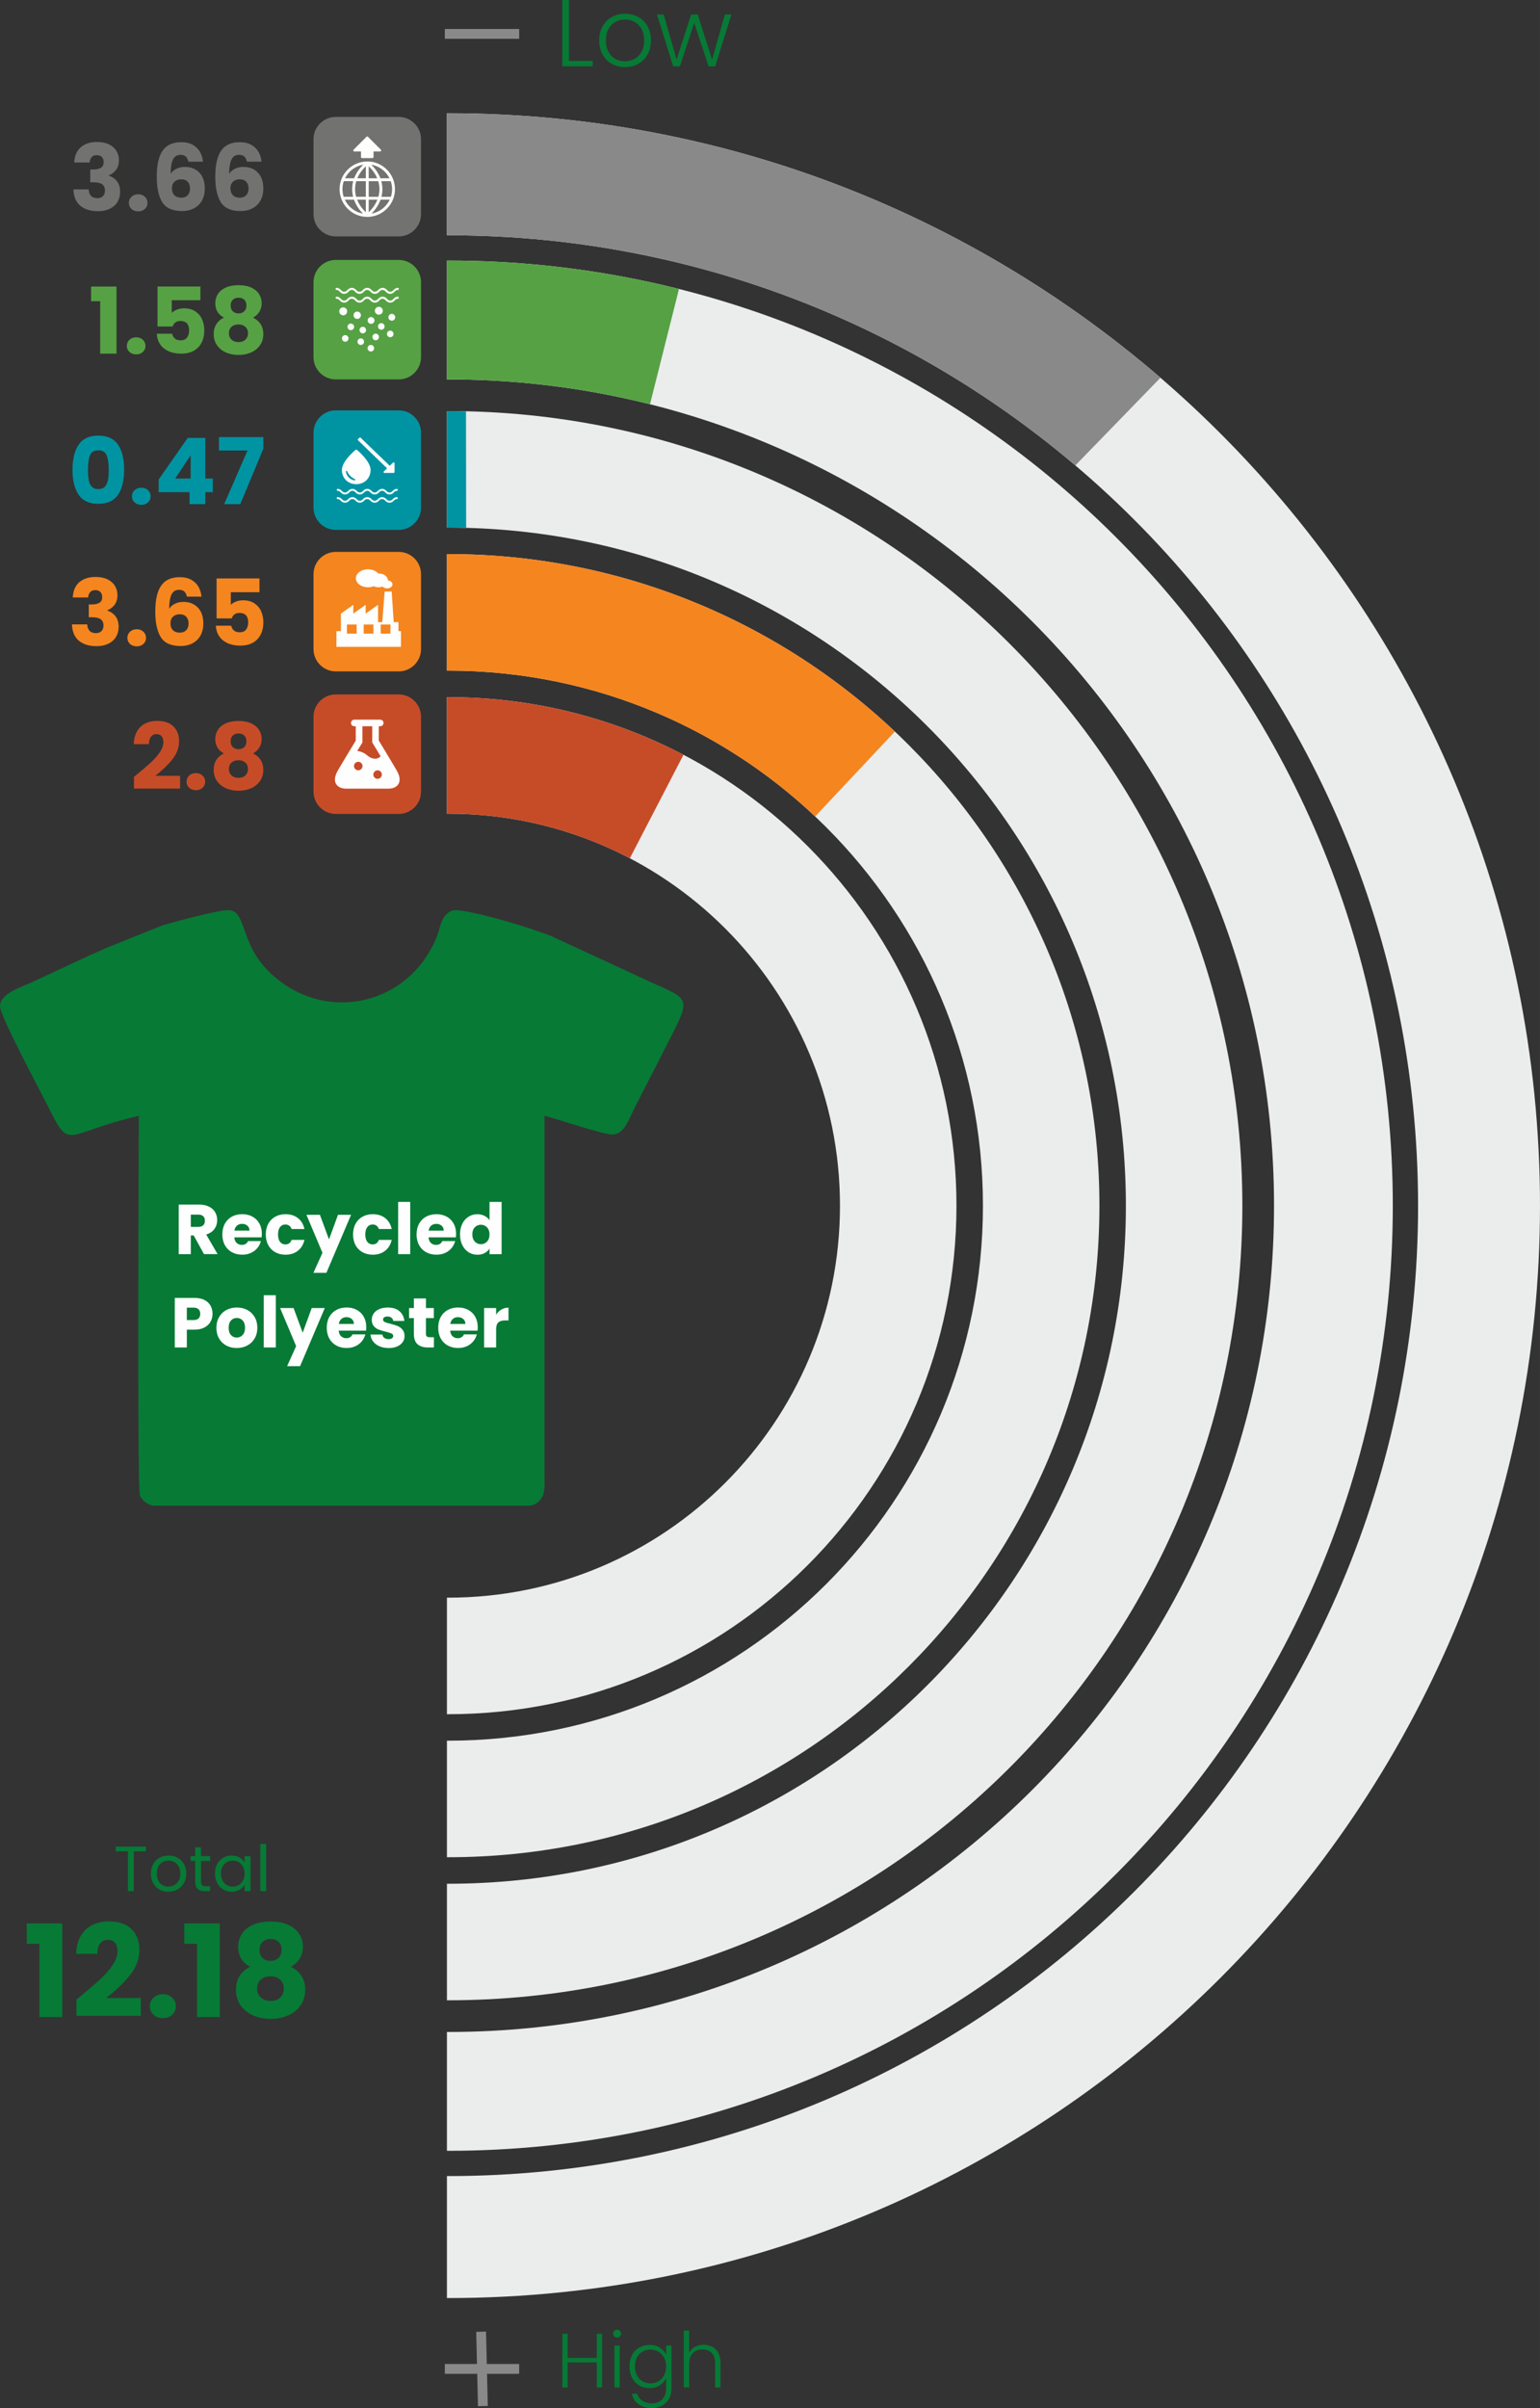<?xml version="1.0" encoding="UTF-8"?>
<!DOCTYPE svg PUBLIC "-//W3C//DTD SVG 1.1//EN" "http://www.w3.org/Graphics/SVG/1.1/DTD/svg11.dtd">
<!-- Creator: CorelDRAW 2018 (64-Bit) -->
<svg xmlns="http://www.w3.org/2000/svg" xml:space="preserve" width="31.377mm" height="49.037mm" version="1.1" style="shape-rendering:geometricPrecision; text-rendering:geometricPrecision; image-rendering:optimizeQuality; fill-rule:evenodd; clip-rule:evenodd"
viewBox="0 0 912.51 1426.12"
 xmlns:xlink="http://www.w3.org/1999/xlink">
 <rect x="0" y="0" width="912.51" height="1426.12" fill="#333333" stroke="none"/>
 <defs>
  <style type="text/css">
   <![CDATA[
    .str0 {stroke:#898989;stroke-width:5.82;stroke-miterlimit:22.926}
    .fil2 {fill:none}
    .fil10 {fill:#FEFEFE}
    .fil0 {fill:#EBECEC}
    .fil6 {fill:#898989}
    .fil14 {fill:#727271}
    .fil9 {fill:#0094A2}
    .fil4 {fill:#0094A2}
    .fil7 {fill:#077A36}
    .fil13 {fill:#56A144}
    .fil5 {fill:#56A144}
    .fil11 {fill:#C64C27}
    .fil1 {fill:#C64C27}
    .fil12 {fill:#F5851F}
    .fil3 {fill:#F5851F}
    .fil8 {fill:#FEFEFE;fill-rule:nonzero}
    .fil16 {fill:#727271;fill-rule:nonzero}
    .fil18 {fill:#0094A2;fill-rule:nonzero}
    .fil15 {fill:#077A36;fill-rule:nonzero}
    .fil17 {fill:#56A144;fill-rule:nonzero}
    .fil20 {fill:#C64C27;fill-rule:nonzero}
    .fil19 {fill:#F5851F;fill-rule:nonzero}
   ]]>
  </style>
    <clipPath id="id0">
     <path d="M265.57 412.86c166.33,0 301.17,134.84 301.17,301.18 0,166.33 -134.84,301.17 -301.17,301.17l-0.75 -0.01 0 -69.02 0.75 0.01c128.21,0 232.15,-103.94 232.15,-232.15 0,-128.22 -103.94,-232.15 -232.15,-232.15l-0.75 0.01 0 -69.02 0.75 -0.01z"/>
    </clipPath>
    <clipPath id="id1">
     <path d="M265.57 328.15c213.11,0 385.88,172.77 385.88,385.88 0,213.12 -172.76,385.88 -385.88,385.88l-0.75 -0.01 0 -69.02 0.75 0.01c175,0 316.86,-141.87 316.86,-316.86 0,-175 -141.86,-316.86 -316.86,-316.86l-0.75 0.01 0 -69.02 0.75 -0.01z"/>
    </clipPath>
    <clipPath id="id2">
     <path d="M265.57 243.45c259.9,0 470.58,210.69 470.58,470.59 0,259.9 -210.69,470.59 -470.58,470.59l-0.75 -0.01 0 -69.02 0.75 0.01c221.78,0 401.56,-179.79 401.56,-401.57 0,-221.78 -179.79,-401.57 -401.56,-401.57l-0.75 0.01 0 -69.02 0.75 -0.01z"/>
    </clipPath>
    <clipPath id="id3">
     <path d="M265.57 154.31c309.13,0 559.72,250.6 559.72,559.73 0,309.13 -250.6,559.73 -559.72,559.73l-0.75 -0.01 0 -70.37 0.75 0.01c270.26,0 489.35,-219.09 489.35,-489.35 0,-270.26 -219.09,-489.35 -489.35,-489.35l-0.75 0.01 0 -70.37 0.75 -0.01z"/>
    </clipPath>
    <clipPath id="id4">
     <path d="M265.57 67.09c357.3,0 646.94,289.65 646.94,646.95 0,357.3 -289.64,646.94 -646.94,646.94l-0.75 -0.01 0 -72.24 0.75 0.01c317.4,0 574.7,-257.3 574.7,-574.7 0,-317.4 -257.3,-574.7 -574.7,-574.7l-0.75 0.01 0 -72.25 0.75 -0.01z"/>
    </clipPath>
 </defs>
 <g id="Layer_x0020_1">
  <g id="_1259558705056">
   <path class="fil0" d="M265.57 412.86c166.33,0 301.17,134.84 301.17,301.18 0,166.33 -134.84,301.17 -301.17,301.17l-0.75 -0.01 0 -69.02 0.75 0.01c128.21,0 232.15,-103.94 232.15,-232.15 0,-128.22 -103.94,-232.15 -232.15,-232.15l-0.75 0.01 0 -69.02 0.75 -0.01z"/>
   <g style="clip-path:url(#id0)">
    <g>
     <polygon id="1" class="fil1" points="238.76,492.77 234.2,381.2 339.56,370.28 412.22,433.08 334.7,582.54 "/>
    </g>
   </g>
   <path class="fil2" d="M265.57 412.86c166.33,0 301.17,134.84 301.17,301.18 0,166.33 -134.84,301.17 -301.17,301.17l-0.75 -0.01 0 -69.02 0.75 0.01c128.21,0 232.15,-103.94 232.15,-232.15 0,-128.22 -103.94,-232.15 -232.15,-232.15l-0.75 0.01 0 -69.02 0.75 -0.01z"/>
   <path class="fil0" d="M265.57 328.15c213.11,0 385.88,172.77 385.88,385.88 0,213.12 -172.76,385.88 -385.88,385.88l-0.75 -0.01 0 -69.02 0.75 0.01c175,0 316.86,-141.87 316.86,-316.86 0,-175 -141.86,-316.86 -316.86,-316.86l-0.75 0.01 0 -69.02 0.75 -0.01z"/>
   <g style="clip-path:url(#id1)">
    <g>
     <polygon id="1" class="fil3" points="238.9,402.45 239.86,320.84 502.63,315.99 558.08,403.62 445.32,523.67 "/>
    </g>
   </g>
   <path class="fil2" d="M265.57 328.15c213.11,0 385.88,172.77 385.88,385.88 0,213.12 -172.76,385.88 -385.88,385.88l-0.75 -0.01 0 -69.02 0.75 0.01c175,0 316.86,-141.87 316.86,-316.86 0,-175 -141.86,-316.86 -316.86,-316.86l-0.75 0.01 0 -69.02 0.75 -0.01z"/>
   <path class="fil0" d="M265.57 243.45c259.9,0 470.58,210.69 470.58,470.59 0,259.9 -210.69,470.59 -470.58,470.59l-0.75 -0.01 0 -69.02 0.75 0.01c221.78,0 401.56,-179.79 401.56,-401.57 0,-221.78 -179.79,-401.57 -401.56,-401.57l-0.75 0.01 0 -69.02 0.75 -0.01z"/>
   <g style="clip-path:url(#id2)">
    <g>
     <polygon id="1" class="fil4" points="240.36,223.35 276.1,235.52 276.22,321.88 233.89,321.71 "/>
    </g>
   </g>
   <path class="fil2" d="M265.57 243.45c259.9,0 470.58,210.69 470.58,470.59 0,259.9 -210.69,470.59 -470.58,470.59l-0.75 -0.01 0 -69.02 0.75 0.01c221.78,0 401.56,-179.79 401.56,-401.57 0,-221.78 -179.79,-401.57 -401.56,-401.57l-0.75 0.01 0 -69.02 0.75 -0.01z"/>
   <path class="fil0" d="M265.57 154.31c309.13,0 559.72,250.6 559.72,559.73 0,309.13 -250.6,559.73 -559.72,559.73l-0.75 -0.01 0 -70.37 0.75 0.01c270.26,0 489.35,-219.09 489.35,-489.35 0,-270.26 -219.09,-489.35 -489.35,-489.35l-0.75 0.01 0 -70.37 0.75 -0.01z"/>
   <g style="clip-path:url(#id3)">
    <g>
     <polygon id="1" class="fil5" points="231.53,107.31 418.73,105.98 376.7,272.94 217.62,224.7 "/>
    </g>
   </g>
   <path class="fil2" d="M265.57 154.31c309.13,0 559.72,250.6 559.72,559.73 0,309.13 -250.6,559.73 -559.72,559.73l-0.75 -0.01 0 -70.37 0.75 0.01c270.26,0 489.35,-219.09 489.35,-489.35 0,-270.26 -219.09,-489.35 -489.35,-489.35l-0.75 0.01 0 -70.37 0.75 -0.01z"/>
   <path class="fil0" d="M265.57 67.09c357.3,0 646.94,289.65 646.94,646.95 0,357.3 -289.64,646.94 -646.94,646.94l-0.75 -0.01 0 -72.24 0.75 0.01c317.4,0 574.7,-257.3 574.7,-574.7 0,-317.4 -257.3,-574.7 -574.7,-574.7l-0.75 0.01 0 -72.25 0.75 -0.01z"/>
   <g style="clip-path:url(#id4)">
    <g>
     <polygon id="1" class="fil6" points="218.35,30.27 770.87,126.26 715.12,195.4 586.3,328.01 216.38,122.11 "/>
    </g>
   </g>
   <path class="fil2" d="M265.57 67.09c357.3,0 646.94,289.65 646.94,646.95 0,357.3 -289.64,646.94 -646.94,646.94l-0.75 -0.01 0 -72.24 0.75 0.01c317.4,0 574.7,-257.3 574.7,-574.7 0,-317.4 -257.3,-574.7 -574.7,-574.7l-0.75 0.01 0 -72.25 0.75 -0.01z"/>
   <path class="fil7" d="M-0 595.97c0,5.75 24.57,51.52 28.47,59.31 13.49,26.98 8.99,15.97 53.77,5.54 0,6.77 -1.03,220.27 0.63,224.75 1.09,2.96 5.07,6.16 8.86,6.16l221.42 0c4.21,0 7.5,-3.23 8.66,-6.36 1.3,-3.51 0.83,-9.45 0.83,-14.2l0 -210.35c7.17,1.67 34.27,11.07 40.33,11.07 6.9,0 9.92,-9.56 13.18,-16.08l14.76 -28.73c8.36,-16.77 13.41,-25.26 13.97,-30.64l0 -1.86c-0.74,-6.14 -9.43,-8.03 -28.74,-17.31l-49.21 -22.75c-11.69,-4.87 -47.2,-15.48 -57.27,-15.48 -3.73,0 -6.9,3.74 -8.04,6.98 -1.34,3.77 -2.13,7.45 -3.83,11.2 -17.76,39.38 -67.29,49.1 -98.65,18.01 -17.32,-17.18 -12.97,-36.19 -23.91,-36.19 -6.6,0 -30.2,6.53 -38.58,8.86l-34.44 13.8c-3.07,1.56 -5.02,2.23 -8.17,3.69l-32.95 15.29c-7.83,3.98 -21.08,7.2 -21.08,15.29z"/>
   <path class="fil8" d="M120.87 742.74l-6.1 -11.08 -1.72 0 0 11.08 -7.15 0 0 -29.35 12 0c2.31,0 4.28,0.4 5.92,1.21 1.63,0.81 2.85,1.91 3.66,3.32 0.81,1.41 1.21,2.98 1.21,4.71 0,1.95 -0.55,3.69 -1.65,5.22 -1.1,1.54 -2.73,2.62 -4.87,3.26l6.77 11.62 -8.07 0zm-7.82 -16.14l4.43 0c1.31,0 2.29,-0.32 2.95,-0.96 0.65,-0.64 0.98,-1.55 0.98,-2.72 0,-1.11 -0.33,-1.99 -0.98,-2.63 -0.66,-0.64 -1.64,-0.96 -2.95,-0.96l-4.43 0 0 7.27zm42.1 4.1c0,0.67 -0.04,1.37 -0.13,2.09l-16.18 0c0.11,1.45 0.58,2.56 1.4,3.32 0.82,0.76 1.83,1.15 3.03,1.15 1.78,0 3.02,-0.75 3.72,-2.26l7.61 0c-0.39,1.53 -1.1,2.91 -2.11,4.14 -1.02,1.22 -2.29,2.19 -3.83,2.88 -1.53,0.7 -3.25,1.04 -5.14,1.04 -2.29,0 -4.32,-0.49 -6.1,-1.46 -1.79,-0.98 -3.18,-2.37 -4.18,-4.18 -1,-1.81 -1.5,-3.93 -1.5,-6.35 0,-2.42 0.49,-4.54 1.48,-6.35 0.99,-1.81 2.38,-3.2 4.16,-4.18 1.78,-0.98 3.83,-1.46 6.15,-1.46 2.26,0 4.27,0.47 6.02,1.42 1.76,0.95 3.13,2.3 4.12,4.06 0.99,1.76 1.49,3.8 1.49,6.15zm-7.32 -1.88c0,-1.23 -0.42,-2.2 -1.25,-2.93 -0.84,-0.72 -1.88,-1.09 -3.14,-1.09 -1.2,0 -2.21,0.35 -3.03,1.04 -0.82,0.7 -1.33,1.69 -1.52,2.97l8.95 0zm9.66 2.26c0,-2.42 0.49,-4.54 1.48,-6.35 0.99,-1.81 2.37,-3.2 4.14,-4.18 1.77,-0.98 3.8,-1.46 6.08,-1.46 2.93,0 5.37,0.76 7.33,2.3 1.97,1.53 3.25,3.69 3.87,6.48l-7.61 0c-0.64,-1.78 -1.88,-2.68 -3.72,-2.68 -1.31,0 -2.35,0.51 -3.14,1.53 -0.78,1.02 -1.17,2.47 -1.17,4.37 0,1.9 0.39,3.35 1.17,4.37 0.78,1.01 1.83,1.52 3.14,1.52 1.84,0 3.08,-0.89 3.72,-2.68l7.61 0c-0.61,2.73 -1.91,4.88 -3.89,6.44 -1.98,1.56 -4.42,2.34 -7.31,2.34 -2.29,0 -4.32,-0.49 -6.08,-1.46 -1.77,-0.98 -3.15,-2.37 -4.14,-4.18 -0.99,-1.81 -1.48,-3.93 -1.48,-6.35zm50.54 -11.66l-14.63 34.4 -7.69 0 5.35 -11.87 -9.49 -22.53 7.98 0 5.39 14.59 5.35 -14.59 7.73 0zm1.17 11.66c0,-2.42 0.49,-4.54 1.48,-6.35 0.99,-1.81 2.37,-3.2 4.14,-4.18 1.77,-0.98 3.8,-1.46 6.08,-1.46 2.93,0 5.37,0.76 7.33,2.3 1.97,1.53 3.25,3.69 3.87,6.48l-7.61 0c-0.64,-1.78 -1.88,-2.68 -3.72,-2.68 -1.31,0 -2.35,0.51 -3.14,1.53 -0.78,1.02 -1.17,2.47 -1.17,4.37 0,1.9 0.39,3.35 1.17,4.37 0.78,1.01 1.83,1.52 3.14,1.52 1.84,0 3.08,-0.89 3.72,-2.68l7.61 0c-0.61,2.73 -1.91,4.88 -3.89,6.44 -1.98,1.56 -4.42,2.34 -7.31,2.34 -2.29,0 -4.32,-0.49 -6.08,-1.46 -1.77,-0.98 -3.15,-2.37 -4.14,-4.18 -0.99,-1.81 -1.48,-3.93 -1.48,-6.35zm33.86 -19.27l0 30.94 -7.15 0 0 -30.94 7.15 0zm27.18 18.9c0,0.67 -0.04,1.37 -0.13,2.09l-16.18 0c0.11,1.45 0.58,2.56 1.4,3.32 0.82,0.76 1.83,1.15 3.03,1.15 1.78,0 3.02,-0.75 3.72,-2.26l7.61 0c-0.39,1.53 -1.1,2.91 -2.11,4.14 -1.02,1.22 -2.29,2.19 -3.83,2.88 -1.53,0.7 -3.25,1.04 -5.14,1.04 -2.29,0 -4.32,-0.49 -6.1,-1.46 -1.79,-0.98 -3.18,-2.37 -4.18,-4.18 -1,-1.81 -1.5,-3.93 -1.5,-6.35 0,-2.42 0.49,-4.54 1.48,-6.35 0.99,-1.81 2.38,-3.2 4.16,-4.18 1.78,-0.98 3.83,-1.46 6.15,-1.46 2.26,0 4.27,0.47 6.02,1.42 1.76,0.95 3.13,2.3 4.12,4.06 0.99,1.76 1.49,3.8 1.49,6.15zm-7.32 -1.88c0,-1.23 -0.42,-2.2 -1.25,-2.93 -0.84,-0.72 -1.88,-1.09 -3.14,-1.09 -1.2,0 -2.21,0.35 -3.03,1.04 -0.82,0.7 -1.33,1.69 -1.52,2.97l8.95 0zm9.66 2.22c0,-2.4 0.45,-4.5 1.36,-6.31 0.9,-1.81 2.14,-3.2 3.7,-4.18 1.56,-0.98 3.3,-1.46 5.23,-1.46 1.53,0 2.93,0.32 4.2,0.96 1.27,0.64 2.27,1.51 2.99,2.59l0 -10.83 7.15 0 0 30.94 -7.15 0 0 -3.34c-0.67,1.11 -1.62,2.01 -2.86,2.68 -1.24,0.67 -2.68,1 -4.33,1 -1.92,0 -3.66,-0.49 -5.23,-1.48 -1.56,-0.99 -2.79,-2.4 -3.7,-4.22 -0.91,-1.83 -1.36,-3.94 -1.36,-6.33zm17.47 0.04c0,-1.78 -0.49,-3.19 -1.48,-4.22 -0.99,-1.03 -2.2,-1.54 -3.61,-1.54 -1.42,0 -2.63,0.51 -3.62,1.52 -0.99,1.02 -1.48,2.42 -1.48,4.2 0,1.78 0.49,3.2 1.48,4.24 0.99,1.04 2.2,1.57 3.62,1.57 1.42,0 2.63,-0.51 3.61,-1.55 0.99,-1.03 1.48,-2.44 1.48,-4.22zm-164.13 47.01c0,1.7 -0.39,3.25 -1.17,4.66 -0.78,1.41 -1.98,2.54 -3.59,3.41 -1.62,0.86 -3.62,1.29 -6.02,1.29l-4.43 0 0 10.54 -7.15 0 0 -29.35 11.58 0c2.34,0 4.32,0.4 5.94,1.21 1.62,0.81 2.83,1.92 3.64,3.34 0.81,1.42 1.21,3.05 1.21,4.89zm-11.33 3.68c1.37,0 2.38,-0.32 3.05,-0.96 0.67,-0.64 1,-1.55 1,-2.72 0,-1.17 -0.33,-2.07 -1,-2.72 -0.67,-0.64 -1.69,-0.96 -3.05,-0.96l-3.89 0 0 7.36 3.89 0zm25.67 16.56c-2.29,0 -4.34,-0.49 -6.17,-1.46 -1.83,-0.98 -3.26,-2.37 -4.3,-4.18 -1.05,-1.81 -1.57,-3.93 -1.57,-6.35 0,-2.4 0.53,-4.51 1.59,-6.33 1.06,-1.83 2.51,-3.23 4.35,-4.2 1.84,-0.98 3.9,-1.46 6.19,-1.46 2.29,0 4.35,0.49 6.19,1.46 1.84,0.97 3.29,2.38 4.35,4.2 1.06,1.82 1.59,3.93 1.59,6.33 0,2.4 -0.54,4.51 -1.61,6.33 -1.07,1.83 -2.54,3.23 -4.39,4.2 -1.85,0.97 -3.92,1.46 -6.21,1.46zm0 -6.19c1.36,0 2.53,-0.5 3.49,-1.5 0.96,-1 1.44,-2.44 1.44,-4.31 0,-1.87 -0.47,-3.3 -1.4,-4.3 -0.93,-1 -2.08,-1.51 -3.45,-1.51 -1.39,0 -2.55,0.49 -3.47,1.49 -0.92,0.99 -1.38,2.43 -1.38,4.32 0,1.87 0.45,3.3 1.36,4.31 0.9,1 2.04,1.5 3.41,1.5zm23.16 -25.08l0 30.94 -7.15 0 0 -30.94 7.15 0zm29.02 7.61l-14.63 34.4 -7.69 0 5.35 -11.87 -9.49 -22.53 7.98 0 5.39 14.59 5.35 -14.59 7.73 0zm24.58 11.29c0,0.67 -0.04,1.37 -0.13,2.09l-16.18 0c0.11,1.45 0.58,2.56 1.4,3.32 0.82,0.76 1.83,1.15 3.03,1.15 1.78,0 3.02,-0.75 3.72,-2.26l7.61 0c-0.39,1.53 -1.1,2.91 -2.11,4.14 -1.02,1.22 -2.29,2.19 -3.83,2.88 -1.53,0.7 -3.25,1.04 -5.14,1.04 -2.29,0 -4.32,-0.49 -6.1,-1.46 -1.79,-0.98 -3.18,-2.37 -4.18,-4.18 -1,-1.81 -1.5,-3.93 -1.5,-6.35 0,-2.42 0.49,-4.54 1.48,-6.35 0.99,-1.81 2.38,-3.2 4.16,-4.18 1.78,-0.98 3.83,-1.46 6.15,-1.46 2.26,0 4.27,0.47 6.02,1.42 1.76,0.95 3.13,2.3 4.12,4.06 0.99,1.76 1.49,3.8 1.49,6.15zm-7.32 -1.88c0,-1.23 -0.42,-2.2 -1.25,-2.93 -0.84,-0.72 -1.88,-1.09 -3.14,-1.09 -1.2,0 -2.21,0.35 -3.03,1.04 -0.82,0.7 -1.33,1.69 -1.52,2.97l8.95 0zm20.57 14.26c-2.03,0 -3.84,-0.35 -5.43,-1.04 -1.59,-0.7 -2.84,-1.65 -3.76,-2.86 -0.92,-1.21 -1.44,-2.57 -1.55,-4.08l7.06 0c0.08,0.81 0.46,1.46 1.13,1.97 0.67,0.5 1.49,0.75 2.47,0.75 0.89,0 1.58,-0.17 2.07,-0.52 0.49,-0.35 0.73,-0.8 0.73,-1.36 0,-0.67 -0.35,-1.16 -1.05,-1.48 -0.7,-0.32 -1.82,-0.68 -3.39,-1.07 -1.67,-0.39 -3.07,-0.8 -4.18,-1.23 -1.12,-0.43 -2.08,-1.11 -2.88,-2.05 -0.81,-0.93 -1.21,-2.2 -1.21,-3.78 0,-1.34 0.37,-2.56 1.11,-3.66 0.74,-1.1 1.82,-1.97 3.26,-2.61 1.43,-0.64 3.14,-0.96 5.12,-0.96 2.93,0 5.23,0.72 6.92,2.17 1.69,1.45 2.66,3.37 2.91,5.77l-6.6 0c-0.11,-0.81 -0.47,-1.45 -1.07,-1.92 -0.6,-0.47 -1.39,-0.71 -2.36,-0.71 -0.83,0 -1.48,0.16 -1.92,0.48 -0.45,0.32 -0.67,0.76 -0.67,1.31 0,0.67 0.35,1.17 1.06,1.51 0.71,0.33 1.82,0.67 3.32,1 1.73,0.44 3.14,0.88 4.22,1.32 1.09,0.43 2.04,1.13 2.86,2.09 0.82,0.96 1.25,2.25 1.27,3.87 0,1.37 -0.38,2.59 -1.15,3.66 -0.77,1.07 -1.87,1.92 -3.3,2.53 -1.43,0.61 -3.1,0.92 -5,0.92zm26.84 -6.4l0 6.06 -3.64 0c-2.59,0 -4.61,-0.63 -6.06,-1.9 -1.45,-1.27 -2.18,-3.34 -2.18,-6.21l0 -9.28 -2.84 0 0 -5.94 2.84 0 0 -5.69 7.15 0 0 5.69 4.68 0 0 5.94 -4.68 0 0 9.36c0,0.7 0.17,1.2 0.5,1.5 0.33,0.31 0.89,0.46 1.67,0.46l2.55 0zm25.96 -5.98c0,0.67 -0.04,1.37 -0.13,2.09l-16.18 0c0.11,1.45 0.58,2.56 1.4,3.32 0.82,0.76 1.83,1.15 3.03,1.15 1.78,0 3.02,-0.75 3.72,-2.26l7.61 0c-0.39,1.53 -1.1,2.91 -2.11,4.14 -1.02,1.22 -2.29,2.19 -3.83,2.88 -1.53,0.7 -3.25,1.04 -5.14,1.04 -2.29,0 -4.32,-0.49 -6.1,-1.46 -1.79,-0.98 -3.18,-2.37 -4.18,-4.18 -1,-1.81 -1.5,-3.93 -1.5,-6.35 0,-2.42 0.49,-4.54 1.48,-6.35 0.99,-1.81 2.38,-3.2 4.16,-4.18 1.78,-0.98 3.83,-1.46 6.15,-1.46 2.26,0 4.27,0.47 6.02,1.42 1.76,0.95 3.13,2.3 4.12,4.06 0.99,1.76 1.49,3.8 1.49,6.15zm-7.32 -1.88c0,-1.23 -0.42,-2.2 -1.25,-2.93 -0.84,-0.72 -1.88,-1.09 -3.14,-1.09 -1.2,0 -2.21,0.35 -3.03,1.04 -0.82,0.7 -1.33,1.69 -1.52,2.97l8.95 0zm18.23 -5.52c0.84,-1.28 1.88,-2.29 3.14,-3.03 1.25,-0.74 2.65,-1.11 4.18,-1.11l0 7.57 -1.97 0c-1.78,0 -3.12,0.38 -4.01,1.15 -0.89,0.76 -1.34,2.11 -1.34,4.03l0 10.83 -7.15 0 0 -23.33 7.15 0 0 3.89z"/>
   <g>
    <path class="fil9" d="M198.95 243.04l37.33 0c7.25,0 13.19,5.93 13.19,13.19l0 44.39c0,7.25 -5.94,13.19 -13.19,13.19l-37.33 0c-7.25,0 -13.19,-5.93 -13.19,-13.19l0 -44.39c0,-7.25 5.94,-13.19 13.19,-13.19z"/>
    <g>
     <path class="fil10" d="M233.77 279.59l0.01 -5.21c0,-0.13 -0.07,-0.27 -0.15,-0.37 -0.05,-0.05 -0.12,-0.08 -0.18,-0.12 -0.2,-0.07 -0.44,-0.03 -0.59,0.12l-1.94 1.85 -17.21 -16.59c-0.22,-0.2 -0.56,-0.2 -0.76,0l-0.78 0.74c-0.22,0.22 -0.22,0.54 -0.02,0.74l17.21 16.61 -1.92 1.85c-0.15,0.15 -0.2,0.39 -0.12,0.57 0.03,0.07 0.07,0.13 0.12,0.17 0.1,0.1 0.24,0.15 0.39,0.15l5.39 -0.02c0.29,0.03 0.54,-0.2 0.54,-0.5l0 0zm-22.7 7.16c2.31,0 4.45,-0.81 6.01,-2.31 1.6,-1.53 2.5,-3.71 2.5,-6.1 0,-5.26 -7.77,-11.64 -8.08,-11.89 -0.24,-0.2 -0.59,-0.2 -0.84,0 -0.32,0.27 -8.08,6.64 -8.08,11.89 0,2.39 0.89,4.56 2.49,6.1 1.57,1.48 3.69,2.31 6.01,2.31l0 0zm-5.86 -7.87c0.18,-0.07 0.39,0.03 0.47,0.22 0.47,1.09 1.13,2.05 1.97,2.86 0.76,0.74 1.65,1.35 2.63,1.79 0.18,0.08 0.27,0.29 0.22,0.49 -0.05,0.17 -0.2,0.29 -0.37,0.29l-0.07 0c-1.28,-0.24 -2.42,-0.82 -3.32,-1.7 -0.95,-0.91 -1.57,-2.12 -1.8,-3.5 -0.03,-0.19 0.08,-0.37 0.27,-0.44l0 0zm30 10.66c-1.3,0 -1.97,0.66 -2.56,1.23 -0.52,0.51 -0.95,0.91 -1.84,0.91 -0.89,0 -1.31,-0.4 -1.84,-0.91 -0.59,-0.57 -1.24,-1.23 -2.56,-1.23 -1.3,0 -1.97,0.66 -2.56,1.23 -0.52,0.51 -0.95,0.91 -1.84,0.91 -0.89,0 -1.31,-0.4 -1.84,-0.91 -0.59,-0.57 -1.25,-1.23 -2.56,-1.23 -1.3,0 -1.97,0.66 -2.54,1.23 -0.52,0.51 -0.94,0.91 -1.85,0.91 -0.89,0 -1.31,-0.4 -1.84,-0.91 -0.59,-0.57 -1.25,-1.23 -2.56,-1.23 -1.3,0 -1.97,0.66 -2.56,1.23 -0.52,0.51 -0.94,0.91 -1.84,0.91 -0.89,0 -1.31,-0.4 -1.84,-0.91 -0.59,-0.57 -1.25,-1.23 -2.56,-1.23 -0.31,0 -0.52,0.25 -0.52,0.57 0,0.3 0.24,0.56 0.52,0.56 0.89,0 1.31,0.4 1.84,0.93 0.59,0.57 1.24,1.23 2.56,1.23 1.31,0 1.97,-0.66 2.54,-1.23 0.54,-0.52 0.94,-0.93 1.85,-0.93 0.89,0 1.31,0.4 1.84,0.93 0.59,0.57 1.26,1.23 2.56,1.23 1.3,0 1.97,-0.66 2.56,-1.23 0.52,-0.52 0.95,-0.93 1.84,-0.93 0.89,0 1.31,0.4 1.84,0.93 0.59,0.57 1.25,1.23 2.56,1.23 1.31,0 1.97,-0.66 2.56,-1.23 0.52,-0.52 0.94,-0.93 1.84,-0.93 0.89,0 1.31,0.4 1.84,0.93 0.59,0.57 1.25,1.23 2.56,1.23 1.3,0 1.97,-0.66 2.56,-1.23 0.52,-0.52 0.94,-0.93 1.84,-0.93 0.29,0 0.52,-0.25 0.52,-0.56 0,-0.32 -0.24,-0.57 -0.52,-0.57zm0 4.89c-1.3,0 -1.97,0.66 -2.56,1.23 -0.52,0.5 -0.95,0.91 -1.84,0.91 -0.89,0 -1.31,-0.4 -1.84,-0.91 -0.59,-0.57 -1.24,-1.23 -2.56,-1.23 -1.3,0 -1.97,0.66 -2.56,1.23 -0.52,0.5 -0.95,0.91 -1.84,0.91 -0.89,0 -1.31,-0.4 -1.84,-0.91 -0.59,-0.57 -1.25,-1.23 -2.56,-1.23 -1.3,0 -1.97,0.66 -2.54,1.23 -0.52,0.5 -0.94,0.91 -1.85,0.91 -0.89,0 -1.31,-0.4 -1.84,-0.91 -0.59,-0.57 -1.25,-1.23 -2.56,-1.23 -1.3,0 -1.97,0.66 -2.56,1.23 -0.52,0.5 -0.94,0.91 -1.84,0.91 -0.89,0 -1.31,-0.4 -1.84,-0.91 -0.59,-0.57 -1.25,-1.23 -2.56,-1.23 -0.31,0 -0.52,0.25 -0.52,0.56 0,0.32 0.24,0.57 0.52,0.57 0.89,0 1.31,0.4 1.84,0.92 0.59,0.57 1.24,1.23 2.56,1.23 1.31,0 1.97,-0.64 2.54,-1.23 0.54,-0.52 0.94,-0.92 1.85,-0.92 0.89,0 1.31,0.4 1.84,0.92 0.59,0.57 1.26,1.23 2.56,1.23 1.3,0 1.97,-0.64 2.56,-1.23 0.52,-0.52 0.95,-0.92 1.84,-0.92 0.89,0 1.31,0.4 1.84,0.92 0.59,0.57 1.25,1.23 2.56,1.23 1.31,0 1.97,-0.64 2.56,-1.23 0.52,-0.52 0.94,-0.92 1.84,-0.92 0.89,0 1.31,0.4 1.84,0.92 0.59,0.57 1.25,1.23 2.56,1.23 1.3,0 1.97,-0.64 2.56,-1.23 0.52,-0.52 0.94,-0.92 1.84,-0.92 0.29,0 0.52,-0.25 0.52,-0.57 0,-0.3 -0.24,-0.56 -0.52,-0.56z"/>
    </g>
   </g>
   <g id="_1259558713952">
    <path class="fil11" d="M198.95 411.26l37.33 0c7.25,0 13.19,5.93 13.19,13.19l0 44.39c0,7.25 -5.94,13.19 -13.19,13.19l-37.33 0c-7.25,0 -13.19,-5.93 -13.19,-13.19l0 -44.39c0,-7.25 5.94,-13.19 13.19,-13.19z"/>
    <path class="fil10" d="M235.02 456.24c-3.18,-5.51 -9.19,-15.37 -10.57,-17.64l0 -8.49 0.86 0c1.07,0 1.95,-0.88 1.95,-1.95 0,-1.07 -0.88,-1.95 -1.95,-1.95l-15.37 0c-1.09,0 -1.97,0.88 -1.97,1.95 0,1.07 0.88,1.95 1.97,1.95l0.86 0 0 8.51c-1.38,2.27 -7.4,12.14 -10.58,17.64 -1.9,3.29 -2.27,5.97 -1.11,7.99 1.05,1.82 3.23,2.82 6.13,2.82l24.76 0c2.89,0 5.09,-1 6.13,-2.82 1.16,-2.04 0.79,-4.72 -1.11,-8.01l0 0zm-22.75 -0.04c-1.39,0 -2.52,-1.13 -2.52,-2.52 0,-1.39 1.13,-2.52 2.52,-2.52 1.39,0 2.54,1.13 2.54,2.52 0,1.38 -1.15,2.52 -2.54,2.52zm-0.57 -11.51c1.57,-2.61 2.72,-4.47 2.75,-4.5l0.29 -0.47 0 -9.61 5.83 0 0 9.6 0.29 0.47c0.03,0.07 2.16,3.52 4.65,7.67 -0.5,0.68 -1.25,1.15 -2.15,1.34 -1.86,0.43 -4.07,-0.29 -5.9,-1.91 -1.88,-1.65 -3.98,-2.32 -5.76,-2.57l0 0zm12.03 16.55c-1.4,0 -2.52,-1.13 -2.52,-2.52 0,-1.39 1.13,-2.52 2.52,-2.52 1.39,0 2.52,1.13 2.52,2.52 0,1.39 -1.13,2.52 -2.52,2.52z"/>
   </g>
   <g id="_1259558715520">
    <path class="fil12" d="M198.95 326.85l37.33 0c7.25,0 13.19,5.93 13.19,13.19l0 44.39c0,7.25 -5.94,13.19 -13.19,13.19l-37.33 0c-7.25,0 -13.19,-5.93 -13.19,-13.19l0 -44.39c0,-7.25 5.94,-13.19 13.19,-13.19z"/>
    <path class="fil10" d="M205.56 369.84l5.77 0 0 5.41 -5.77 0 0 -5.41zm9.94 0l5.77 0 0 5.41 -5.77 0 0 -5.41zm10.09 0l5.77 0 0 5.41 -5.77 0 0 -5.41zm2.3 -19.53l-1.37 18.15 -2.52 0 0 -10.27 -7.34 5.22 0 -5.22 -7.32 5.22 0 -5.22 -7.34 5.22 0 10.39 -2.64 0 0 9.26 38.24 0 0 -9.26 -1.49 0 0 -5.35 -2.82 0 -1.21 -18.15 -4.17 0zm1.49 -1.84c-1.11,0 -2.08,-0.42 -2.66,-1.07 -0.72,0.26 -1.53,0.4 -2.38,0.4 -1.07,0 -2.08,-0.22 -2.93,-0.63 -1.01,0.4 -2.16,0.63 -3.37,0.63 -3.97,0 -7.18,-2.38 -7.18,-5.33 0.02,-2.94 3.23,-5.33 7.2,-5.33 2.54,0 4.78,0.99 6.05,2.48l0.22 0c3.04,0 5.53,1.84 5.53,4.09l0 0.04c1.55,0.16 2.73,1.17 2.73,2.34 0,1.31 -1.43,2.36 -3.21,2.36l0 0z"/>
   </g>
   <g id="_1259558713312">
    <path class="fil13" d="M198.95 153.94l37.33 0c7.25,0 13.19,5.93 13.19,13.18l0 44.39c0,7.25 -5.94,13.19 -13.19,13.19l-37.33 0c-7.25,0 -13.19,-5.93 -13.19,-13.19l0 -44.39c0,-7.25 5.94,-13.18 13.19,-13.18z"/>
    <path class="fil10" d="M225.93 191.37c-1.08,0 -1.95,0.87 -1.95,1.95 0,1.06 0.87,1.95 1.95,1.95 1.08,0 1.95,-0.87 1.95,-1.95 -0.02,-1.08 -0.89,-1.95 -1.95,-1.95zm-10.96 2.16c-1.08,0 -1.95,0.87 -1.95,1.95 0,1.08 0.87,1.95 1.95,1.95 1.08,0 1.95,-0.87 1.95,-1.95 0,-1.08 -0.87,-1.95 -1.95,-1.95zm7.63 4.08c-1.06,0 -1.93,0.87 -1.93,1.95 0,1.08 0.87,1.95 1.93,1.95 1.08,0 1.95,-0.87 1.95,-1.95 0,-1.08 -0.87,-1.95 -1.95,-1.95zm-2.86 6.67c-1.08,0 -1.95,0.87 -1.95,1.95 0,1.08 0.87,1.95 1.95,1.95 1.08,0 1.95,-0.87 1.95,-1.95 -0.02,-1.08 -0.89,-1.95 -1.95,-1.95zm11.49 -8.46c-1.08,0 -1.95,0.87 -1.95,1.95 0,1.08 0.87,1.95 1.95,1.95 1.08,0 1.95,-0.87 1.95,-1.95 0,-1.08 -0.87,-1.95 -1.95,-1.95zm-17.47 4.58c-1.08,0 -1.95,0.87 -1.95,1.95 0,1.06 0.87,1.95 1.95,1.95 1.08,0 1.95,-0.87 1.95,-1.95 0,-1.08 -0.87,-1.95 -1.95,-1.95zm-9.21 -1.93c-1.06,0 -1.93,0.87 -1.93,1.95 0,1.06 0.87,1.95 1.93,1.95 1.08,0 1.95,-0.87 1.95,-1.95 -0.02,-1.08 -0.89,-1.95 -1.95,-1.95zm3.32 -6.84c-1.08,0 -1.95,0.87 -1.95,1.95 0,1.06 0.87,1.95 1.95,1.95 1.08,0 1.95,-0.87 1.95,-1.93 0,-0.52 -0.19,-1.01 -0.56,-1.38 -0.36,-0.38 -0.85,-0.59 -1.39,-0.59zm24.3 -5.75c-1.12,0 -2.02,0.9 -2.02,2.02 0,1.11 0.9,2.02 2.02,2.02 1.11,0 2.02,-0.91 2.02,-2.02 0,-1.1 -0.9,-2.02 -2.02,-2.02zm-12.3 5.92c1.11,0 2.02,-0.91 2.02,-2.02 0,-1.11 -0.91,-2.02 -2.02,-2.02 -1.11,0 -2.02,0.91 -2.02,2.02 -0.02,1.11 0.89,2.02 2.02,2.02zm-6.01 -5.1c0,-1.2 -0.99,-2.19 -2.19,-2.19 -1.2,0 -2.18,0.97 -2.18,2.19 0,1.2 0.97,2.18 2.18,2.18 1.22,0 2.19,-0.98 2.19,-2.18zm10.61 -0.33c1.29,0 2.35,-1.04 2.35,-2.33 0,-1.29 -1.04,-2.35 -2.35,-2.35 -1.29,0 -2.35,1.05 -2.35,2.35 0.02,1.29 1.06,2.33 2.35,2.33zm-18.76 -1.98c0,-1.29 -1.06,-2.34 -2.35,-2.34 -1.29,0 -2.35,1.04 -2.35,2.34 0,1.29 1.06,2.35 2.35,2.35 1.29,0 2.35,-1.04 2.35,-2.35zm30.07 -13.9c-1.34,0 -2.04,0.7 -2.65,1.31 -0.54,0.54 -0.97,0.98 -1.9,0.98 -0.92,0 -1.36,-0.44 -1.9,-0.98 -0.61,-0.61 -1.29,-1.31 -2.65,-1.31 -1.34,0 -2.04,0.7 -2.65,1.31 -0.54,0.54 -0.97,0.98 -1.9,0.98 -0.92,0 -1.36,-0.44 -1.9,-0.98 -0.61,-0.61 -1.29,-1.31 -2.65,-1.31 -1.34,0 -2.04,0.7 -2.63,1.31 -0.54,0.54 -0.97,0.98 -1.91,0.98 -0.92,0 -1.36,-0.44 -1.9,-0.98 -0.61,-0.61 -1.31,-1.31 -2.65,-1.31 -1.34,0 -2.04,0.7 -2.65,1.31 -0.54,0.54 -0.98,0.98 -1.9,0.98 -0.92,0 -1.36,-0.44 -1.9,-0.98 -0.61,-0.61 -1.29,-1.31 -2.65,-1.31 -0.3,0 -0.54,0.28 -0.54,0.61 0,0.33 0.24,0.61 0.54,0.61 0.92,0 1.36,0.44 1.9,0.99 0.61,0.61 1.29,1.31 2.65,1.31 1.34,0 2.04,-0.7 2.63,-1.31 0.56,-0.56 0.97,-0.99 1.9,-0.99 0.92,0 1.36,0.44 1.9,0.99 0.61,0.61 1.31,1.31 2.65,1.31 1.34,0 2.04,-0.7 2.65,-1.31 0.54,-0.56 0.97,-0.99 1.9,-0.99 0.92,0 1.36,0.44 1.9,0.99 0.61,0.61 1.29,1.31 2.65,1.31 1.36,0 2.04,-0.7 2.65,-1.31 0.54,-0.56 0.97,-0.99 1.9,-0.99 0.92,0 1.36,0.44 1.9,0.99 0.61,0.61 1.29,1.31 2.65,1.31 1.34,0 2.04,-0.7 2.65,-1.31 0.54,-0.56 0.98,-0.99 1.9,-0.99 0.3,0 0.54,-0.28 0.54,-0.61 0.02,-0.33 -0.23,-0.61 -0.52,-0.61zm0 5.23c-1.34,0 -2.04,0.7 -2.65,1.31 -0.54,0.56 -0.97,0.99 -1.9,0.99 -0.92,0 -1.36,-0.44 -1.9,-0.99 -0.61,-0.61 -1.29,-1.31 -2.65,-1.31 -1.34,0 -2.04,0.7 -2.65,1.31 -0.54,0.56 -0.97,0.99 -1.9,0.99 -0.92,0 -1.36,-0.44 -1.9,-0.99 -0.61,-0.61 -1.29,-1.31 -2.65,-1.31 -1.34,0 -2.04,0.7 -2.63,1.31 -0.54,0.56 -0.97,0.99 -1.91,0.99 -0.92,0 -1.36,-0.44 -1.9,-0.99 -0.61,-0.61 -1.29,-1.31 -2.65,-1.31 -1.34,0 -2.04,0.7 -2.65,1.31 -0.54,0.56 -0.98,0.99 -1.9,0.99 -0.92,0 -1.36,-0.44 -1.9,-0.99 -0.61,-0.61 -1.29,-1.31 -2.65,-1.31 -0.31,0 -0.54,0.28 -0.54,0.59 0,0.33 0.24,0.61 0.54,0.61 0.92,0 1.36,0.43 1.9,0.99 0.61,0.61 1.29,1.31 2.65,1.31 1.34,0 2.04,-0.7 2.63,-1.31 0.56,-0.56 0.97,-0.99 1.9,-0.99 0.92,0 1.36,0.43 1.9,0.99 0.61,0.61 1.31,1.31 2.65,1.31 1.34,0 2.04,-0.7 2.65,-1.31 0.54,-0.56 0.97,-0.99 1.9,-0.99 0.92,0 1.36,0.43 1.9,0.99 0.61,0.61 1.29,1.31 2.65,1.31 1.36,0 2.04,-0.7 2.65,-1.31 0.54,-0.56 0.97,-0.99 1.9,-0.99 0.92,0 1.36,0.43 1.9,0.99 0.61,0.61 1.29,1.31 2.65,1.31 1.34,0 2.04,-0.7 2.65,-1.31 0.54,-0.56 0.98,-0.99 1.9,-0.99 0.3,0 0.54,-0.28 0.54,-0.61 0.02,-0.31 -0.23,-0.59 -0.52,-0.59z"/>
   </g>
   <path class="fil14" d="M198.95 69.24l37.33 0c7.25,0 13.19,5.93 13.19,13.19l0 44.39c0,7.25 -5.94,13.19 -13.19,13.19l-37.33 0c-7.25,0 -13.19,-5.93 -13.19,-13.19l0 -44.39c0,-7.25 5.94,-13.19 13.19,-13.19z"/>
   <path class="fil10" d="M214.5 93.63l6.24 0c0.31,0 0.58,-0.27 0.58,-0.58l0 -3.35 3.97 0c0.23,0 0.46,-0.15 0.54,-0.37 0.08,-0.23 0.04,-0.48 -0.13,-0.65l-7.69 -7.7c-0.23,-0.23 -0.6,-0.23 -0.83,0l-7.7 7.7c-0.17,0.17 -0.21,0.42 -0.13,0.65 0.08,0.23 0.31,0.37 0.54,0.37l4.01 0 0 3.35c0,0.31 0.27,0.58 0.58,0.58zm3.12 2c-9.05,0 -16.41,7.36 -16.41,16.41 0,9.04 7.36,16.41 16.41,16.41 6.76,0 12.92,-4.24 15.33,-10.57 0.08,-0.13 0.15,-0.27 0.15,-0.4 0.63,-1.77 0.94,-3.6 0.94,-5.45 0,-9.05 -7.36,-16.41 -16.41,-16.41l0 0zm8.94 16.41c0,-1.6 -0.21,-3.18 -0.63,-4.72l5.6 0c0.52,1.52 0.79,3.12 0.79,4.72 0,1.54 -0.23,3.06 -0.71,4.51l-5.59 0c0.35,-1.47 0.54,-2.99 0.54,-4.51zm-1.17 -6.45c-1.39,-3.77 -3.78,-6.49 -5.41,-8.05 4.66,0.77 8.71,3.77 10.81,8.05l-5.41 0zm-1.87 0l-5.05 0 0 -7.09c1.46,1.33 3.66,3.74 5.05,7.09zm-5.05 10.96l0 -9.23 5.66 0c0.46,1.56 0.71,3.14 0.71,4.72 0,1.49 -0.21,3.02 -0.65,4.51l-5.72 0zm1.68 9.94c1.6,-1.6 3.97,-4.43 5.33,-8.24l5.43 0c-2.02,4.32 -6.05,7.42 -10.75,8.24zm-1.68 -0.77l0 -7.45 5.14 0c-1.43,3.58 -3.8,6.18 -5.14,7.45zm-1.7 -7.45l0 7.45c-1.5,-1.41 -3.77,-3.95 -5.14,-7.45l5.14 0zm0 -19.78l0 7.09 -5.05 0c1.39,-3.35 3.6,-5.76 5.05,-7.09zm-12.33 7.09c2.1,-4.28 6.16,-7.28 10.82,-8.05 -1.62,1.54 -3.99,4.28 -5.41,8.05l-5.41 0zm12.33 1.72l0 9.23 -5.74 0c-0.42,-1.47 -0.63,-2.99 -0.63,-4.51 0,-1.58 0.23,-3.18 0.71,-4.72l5.66 0zm-7.53 9.23l-5.6 0c-0.48,-1.45 -0.71,-2.97 -0.71,-4.51 0,-1.62 0.25,-3.2 0.77,-4.72l5.59 0c-0.42,1.54 -0.62,3.14 -0.62,4.72 0,1.52 0.19,3.04 0.56,4.51zm0.52 1.73c1.35,3.81 3.7,6.63 5.32,8.24 -4.68,-0.81 -8.71,-3.91 -10.75,-8.24l5.43 0z"/>
   <path class="fil15" d="M15.84 1151.2l0 -12.08 21.04 0 0 55.45 -13.52 0 0 -43.37 -7.52 0zm29.48 32.97c1.72,-1.37 2.51,-2 2.35,-1.9 4.96,-4.1 8.88,-7.47 11.74,-10.1 2.86,-2.63 5.28,-5.39 7.25,-8.28 1.97,-2.89 2.96,-5.7 2.96,-8.43 0,-2.08 -0.48,-3.7 -1.45,-4.86 -0.96,-1.16 -2.41,-1.75 -4.33,-1.75 -1.93,0 -3.43,0.72 -4.52,2.17 -1.09,1.44 -1.63,3.48 -1.63,6.11l-12.53 0c0.1,-4.3 1.03,-7.9 2.77,-10.79 1.74,-2.88 4.05,-5.01 6.91,-6.38 2.86,-1.37 6.04,-2.05 9.53,-2.05 6.03,0 10.57,1.54 13.63,4.63 3.06,3.09 4.6,7.12 4.6,12.08 0,5.42 -1.85,10.45 -5.55,15.08 -3.7,4.63 -8.4,9.15 -14.13,13.56l20.51 0 0 10.56 -38.13 0 0 -9.65zm63.88 -32.97l0 -12.08 21.04 0 0 55.45 -13.52 0 0 -43.37 -7.52 0zm39.05 13.6c-4.76,-2.53 -7.14,-6.51 -7.14,-11.92 0,-2.74 0.71,-5.23 2.13,-7.48 1.42,-2.25 3.57,-4.05 6.46,-5.39 2.88,-1.34 6.43,-2.01 10.64,-2.01 4.2,0 7.73,0.67 10.59,2.01 2.86,1.34 5,3.14 6.42,5.39 1.42,2.25 2.13,4.75 2.13,7.48 0,2.73 -0.65,5.11 -1.94,7.14 -1.29,2.02 -3.03,3.62 -5.21,4.78 2.74,1.32 4.84,3.13 6.31,5.43 1.47,2.3 2.2,5 2.2,8.09 0,3.59 -0.91,6.69 -2.74,9.3 -1.82,2.61 -4.29,4.6 -7.4,5.96 -3.11,1.37 -6.57,2.05 -10.37,2.05 -3.8,0 -7.26,-0.68 -10.37,-2.05 -3.11,-1.37 -5.58,-3.35 -7.4,-5.96 -1.82,-2.61 -2.74,-5.71 -2.74,-9.3 0,-3.14 0.74,-5.86 2.2,-8.17 1.47,-2.31 3.55,-4.09 6.23,-5.36zm18.61 -9.95c0,-2.08 -0.6,-3.68 -1.79,-4.82 -1.19,-1.14 -2.77,-1.71 -4.75,-1.71 -1.98,0 -3.56,0.58 -4.75,1.74 -1.19,1.17 -1.79,2.79 -1.79,4.86 0,1.97 0.61,3.53 1.82,4.67 1.22,1.14 2.79,1.71 4.71,1.71 1.92,0 3.49,-0.58 4.71,-1.75 1.22,-1.16 1.82,-2.73 1.82,-4.71zm-6.53 15.57c-2.38,0 -4.31,0.65 -5.77,1.94 -1.47,1.29 -2.2,3.08 -2.2,5.36 0,2.13 0.72,3.87 2.16,5.24 1.45,1.37 3.38,2.05 5.81,2.05 2.43,0 4.34,-0.68 5.74,-2.05 1.39,-1.37 2.09,-3.11 2.09,-5.24 0,-2.23 -0.72,-4 -2.17,-5.32 -1.44,-1.31 -3.33,-1.97 -5.66,-1.97zm-63.81 24.76c-2.28,0 -4.14,-0.67 -5.58,-2.01 -1.44,-1.34 -2.16,-3 -2.16,-4.98 0,-2.03 0.72,-3.72 2.16,-5.09 1.44,-1.37 3.3,-2.05 5.58,-2.05 2.23,0 4.06,0.68 5.51,2.05 1.44,1.37 2.16,3.06 2.16,5.09 0,1.97 -0.72,3.63 -2.16,4.98 -1.45,1.34 -3.28,2.01 -5.51,2.01z"/>
   <path class="fil15" d="M86.45 1093.62l0 2.8 -7.19 0 0 23.57 -3.44 0 0 -23.57 -7.23 0 0 -2.8 17.86 0zm13.28 26.72c-1.94,0 -3.7,-0.44 -5.28,-1.32 -1.58,-0.88 -2.81,-2.14 -3.71,-3.77 -0.9,-1.63 -1.34,-3.51 -1.34,-5.66 0,-2.12 0.46,-3.99 1.38,-5.62 0.92,-1.63 2.18,-2.88 3.77,-3.75 1.59,-0.87 3.37,-1.31 5.34,-1.31 1.97,0 3.75,0.43 5.33,1.31 1.59,0.87 2.84,2.11 3.77,3.73 0.92,1.61 1.38,3.5 1.38,5.64 0,2.14 -0.47,4.03 -1.42,5.66 -0.95,1.63 -2.23,2.88 -3.84,3.77 -1.61,0.88 -3.41,1.32 -5.37,1.32zm0 -3.03c1.24,0 2.4,-0.29 3.48,-0.87 1.08,-0.58 1.96,-1.45 2.63,-2.61 0.67,-1.16 1,-2.57 1,-4.24 0,-1.67 -0.33,-3.08 -0.99,-4.24 -0.65,-1.16 -1.51,-2.02 -2.57,-2.59 -1.06,-0.57 -2.21,-0.85 -3.44,-0.85 -1.26,0 -2.42,0.28 -3.46,0.85 -1.05,0.57 -1.88,1.43 -2.52,2.59 -0.63,1.16 -0.95,2.57 -0.95,4.24 0,1.69 0.31,3.11 0.93,4.28 0.62,1.16 1.45,2.02 2.48,2.59 1.04,0.57 2.17,0.85 3.41,0.85zm19.37 -15.21l0 12.22c0,1.01 0.22,1.72 0.64,2.14 0.43,0.42 1.17,0.63 2.23,0.63l2.54 0 0 2.91 -3.1 0c-1.92,0 -3.36,-0.44 -4.32,-1.32 -0.96,-0.88 -1.44,-2.34 -1.44,-4.35l0 -12.22 -2.69 0 0 -2.84 2.69 0 0 -5.22 3.44 0 0 5.22 5.41 0 0 2.84 -5.41 0zm8.29 7.45c0,-2.12 0.43,-3.98 1.29,-5.58 0.86,-1.6 2.04,-2.84 3.54,-3.73 1.5,-0.88 3.17,-1.32 5.01,-1.32 1.82,0 3.39,0.39 4.73,1.17 1.33,0.78 2.33,1.77 2.99,2.95l0 -3.78 3.48 0 0 20.74 -3.48 0 0 -3.86c-0.68,1.21 -1.7,2.21 -3.05,3.01 -1.35,0.79 -2.92,1.19 -4.71,1.19 -1.84,0 -3.5,-0.45 -4.99,-1.36 -1.49,-0.91 -2.66,-2.18 -3.52,-3.82 -0.86,-1.64 -1.29,-3.51 -1.29,-5.6zm17.56 0.04c0,-1.56 -0.32,-2.93 -0.95,-4.09 -0.63,-1.16 -1.48,-2.05 -2.55,-2.67 -1.07,-0.62 -2.25,-0.93 -3.54,-0.93 -1.29,0 -2.46,0.3 -3.52,0.91 -1.06,0.6 -1.9,1.49 -2.54,2.65 -0.63,1.16 -0.95,2.52 -0.95,4.09 0,1.59 0.32,2.97 0.95,4.14 0.63,1.17 1.47,2.07 2.54,2.68 1.06,0.62 2.23,0.93 3.52,0.93 1.29,0 2.46,-0.31 3.54,-0.93 1.07,-0.62 1.92,-1.51 2.55,-2.68 0.63,-1.17 0.95,-2.54 0.95,-4.11zm12.75 -17.59l0 28 -3.44 0 0 -28 3.44 0z"/>
   <path class="fil16" d="M44 96.23c0.15,-3.88 1.41,-6.88 3.81,-8.98 2.39,-2.1 5.64,-3.16 9.74,-3.16 2.72,0 5.05,0.47 7,1.41 1.94,0.95 3.41,2.23 4.41,3.87 1,1.63 1.5,3.47 1.5,5.5 0,2.39 -0.6,4.34 -1.8,5.85 -1.2,1.51 -2.59,2.53 -4.19,3.08l0 0.22c2.07,0.69 3.7,1.84 4.9,3.43 1.2,1.6 1.8,3.65 1.8,6.15 0,2.25 -0.52,4.24 -1.55,5.96 -1.03,1.72 -2.54,3.08 -4.52,4.06 -1.98,0.98 -4.33,1.47 -7.05,1.47 -4.36,0 -7.83,-1.07 -10.43,-3.21 -2.59,-2.14 -3.96,-5.37 -4.11,-9.69l9.04 0c0.04,1.6 0.49,2.86 1.36,3.78 0.87,0.92 2.14,1.39 3.81,1.39 1.41,0 2.51,-0.41 3.29,-1.22 0.78,-0.82 1.17,-1.9 1.17,-3.24 0,-1.74 -0.55,-3 -1.66,-3.78 -1.11,-0.78 -2.88,-1.17 -5.31,-1.17l-1.74 0 0 -7.57 1.74 0c1.85,0 3.35,-0.32 4.49,-0.95 1.14,-0.64 1.71,-1.77 1.71,-3.4 0,-1.31 -0.36,-2.32 -1.09,-3.05 -0.73,-0.73 -1.72,-1.09 -2.99,-1.09 -1.38,0 -2.41,0.42 -3.08,1.25 -0.67,0.83 -1.06,1.87 -1.17,3.1l-9.09 0zm67.61 -0.49c-0.29,-1.34 -0.8,-2.35 -1.53,-3.02 -0.72,-0.67 -1.76,-1.01 -3.1,-1.01 -2.07,0 -3.55,0.9 -4.46,2.7 -0.91,1.79 -1.38,4.64 -1.42,8.52 0.8,-1.27 1.95,-2.27 3.46,-2.99 1.5,-0.73 3.16,-1.09 4.98,-1.09 3.56,0 6.42,1.13 8.57,3.38 2.16,2.25 3.24,5.39 3.24,9.42 0,2.65 -0.54,4.97 -1.61,6.97 -1.07,2 -2.63,3.56 -4.68,4.68 -2.05,1.12 -4.47,1.69 -7.27,1.69 -5.59,0 -9.47,-1.75 -11.65,-5.25 -2.18,-3.5 -3.27,-8.54 -3.27,-15.11 0,-6.9 1.15,-12.02 3.46,-15.38 2.31,-3.36 6,-5.04 11.08,-5.04 2.72,0 5.02,0.54 6.89,1.61 1.87,1.07 3.28,2.48 4.25,4.22 0.96,1.74 1.53,3.65 1.72,5.71l-8.65 0zm-4.3 10.45c-1.56,0 -2.86,0.46 -3.89,1.39 -1.03,0.93 -1.55,2.24 -1.55,3.95 0,1.74 0.48,3.1 1.44,4.08 0.96,0.98 2.33,1.47 4.11,1.47 1.6,0 2.86,-0.48 3.78,-1.44 0.92,-0.96 1.39,-2.28 1.39,-3.95 0,-1.71 -0.45,-3.05 -1.36,-4.03 -0.9,-0.98 -2.21,-1.47 -3.92,-1.47zm38.98 -10.45c-0.29,-1.34 -0.8,-2.35 -1.53,-3.02 -0.72,-0.67 -1.76,-1.01 -3.1,-1.01 -2.07,0 -3.55,0.9 -4.46,2.7 -0.91,1.79 -1.38,4.64 -1.42,8.52 0.8,-1.27 1.95,-2.27 3.46,-2.99 1.5,-0.73 3.16,-1.09 4.98,-1.09 3.56,0 6.42,1.13 8.57,3.38 2.16,2.25 3.24,5.39 3.24,9.42 0,2.65 -0.54,4.97 -1.61,6.97 -1.07,2 -2.63,3.56 -4.68,4.68 -2.05,1.12 -4.47,1.69 -7.27,1.69 -5.59,0 -9.47,-1.75 -11.65,-5.25 -2.18,-3.5 -3.27,-8.54 -3.27,-15.11 0,-6.9 1.15,-12.02 3.46,-15.38 2.31,-3.36 6,-5.04 11.08,-5.04 2.72,0 5.02,0.54 6.89,1.61 1.87,1.07 3.28,2.48 4.25,4.22 0.96,1.74 1.53,3.65 1.72,5.71l-8.65 0zm-4.3 10.45c-1.56,0 -2.86,0.46 -3.89,1.39 -1.03,0.93 -1.55,2.24 -1.55,3.95 0,1.74 0.48,3.1 1.44,4.08 0.96,0.98 2.33,1.47 4.11,1.47 1.6,0 2.86,-0.48 3.78,-1.44 0.92,-0.96 1.39,-2.28 1.39,-3.95 0,-1.71 -0.45,-3.05 -1.36,-4.03 -0.9,-0.98 -2.21,-1.47 -3.92,-1.47zm-60.1 19c-1.63,0 -2.97,-0.48 -4,-1.44 -1.03,-0.96 -1.55,-2.15 -1.55,-3.57 0,-1.45 0.52,-2.67 1.55,-3.65 1.04,-0.98 2.37,-1.47 4,-1.47 1.6,0 2.91,0.49 3.95,1.47 1.04,0.98 1.55,2.2 1.55,3.65 0,1.41 -0.51,2.6 -1.55,3.57 -1.04,0.96 -2.35,1.44 -3.95,1.44z"/>
   <path class="fil17" d="M53.96 178.36l0 -8.65 15.08 0 0 39.74 -9.69 0 0 -31.08 -5.39 0zm64.78 -0.54l-16.98 0 0 7.51c0.73,-0.8 1.74,-1.45 3.05,-1.96 1.31,-0.51 2.72,-0.76 4.25,-0.76 2.72,0 4.98,0.62 6.78,1.85 1.8,1.24 3.11,2.83 3.95,4.79 0.83,1.96 1.25,4.08 1.25,6.37 0,4.25 -1.2,7.61 -3.59,10.1 -2.39,2.49 -5.77,3.73 -10.12,3.73 -2.91,0 -5.43,-0.5 -7.57,-1.5 -2.14,-1 -3.79,-2.38 -4.96,-4.16 -1.16,-1.78 -1.79,-3.83 -1.9,-6.15l9.09 0c0.22,1.13 0.74,2.06 1.58,2.8 0.83,0.74 1.98,1.12 3.43,1.12 1.71,0 2.98,-0.54 3.81,-1.63 0.83,-1.09 1.25,-2.54 1.25,-4.35 0,-1.78 -0.44,-3.14 -1.31,-4.08 -0.87,-0.94 -2.14,-1.42 -3.81,-1.42 -1.24,0 -2.25,0.3 -3.05,0.9 -0.8,0.6 -1.32,1.39 -1.58,2.37l-8.98 0 0 -23.68 25.42 0 0 8.17zm13.94 10.29c-3.41,-1.81 -5.12,-4.66 -5.12,-8.55 0,-1.96 0.51,-3.75 1.52,-5.36 1.01,-1.61 2.56,-2.9 4.63,-3.87 2.07,-0.96 4.61,-1.44 7.62,-1.44 3.01,0 5.54,0.48 7.59,1.44 2.05,0.96 3.58,2.25 4.6,3.87 1.02,1.61 1.53,3.4 1.53,5.36 0,1.96 -0.47,3.66 -1.39,5.12 -0.92,1.45 -2.17,2.6 -3.73,3.43 1.96,0.94 3.47,2.24 4.52,3.89 1.05,1.65 1.58,3.58 1.58,5.8 0,2.58 -0.65,4.8 -1.96,6.67 -1.31,1.87 -3.08,3.3 -5.31,4.28 -2.23,0.98 -4.71,1.47 -7.43,1.47 -2.72,0 -5.2,-0.49 -7.43,-1.47 -2.23,-0.98 -4,-2.41 -5.31,-4.28 -1.31,-1.87 -1.96,-4.09 -1.96,-6.67 0,-2.25 0.53,-4.2 1.58,-5.85 1.05,-1.65 2.54,-2.93 4.46,-3.84zm13.34 -7.13c0,-1.49 -0.42,-2.64 -1.28,-3.46 -0.86,-0.82 -1.99,-1.22 -3.4,-1.22 -1.42,0 -2.55,0.42 -3.4,1.25 -0.85,0.83 -1.28,2 -1.28,3.48 0,1.42 0.44,2.53 1.31,3.35 0.87,0.82 2,1.23 3.38,1.23 1.38,0 2.5,-0.42 3.37,-1.25 0.87,-0.83 1.31,-1.96 1.31,-3.38zm-4.68 11.16c-1.71,0 -3.09,0.46 -4.14,1.39 -1.05,0.92 -1.58,2.2 -1.58,3.84 0,1.52 0.52,2.77 1.55,3.75 1.03,0.98 2.42,1.47 4.16,1.47 1.74,0 3.11,-0.49 4.11,-1.47 1,-0.98 1.5,-2.23 1.5,-3.75 0,-1.6 -0.52,-2.87 -1.55,-3.81 -1.04,-0.94 -2.38,-1.41 -4.05,-1.41zm-60.64 17.75c-1.63,0 -2.97,-0.48 -4,-1.44 -1.03,-0.96 -1.55,-2.15 -1.55,-3.57 0,-1.45 0.52,-2.67 1.55,-3.65 1.04,-0.98 2.37,-1.47 4,-1.47 1.6,0 2.91,0.49 3.95,1.47 1.04,0.98 1.55,2.2 1.55,3.65 0,1.41 -0.51,2.6 -1.55,3.57 -1.04,0.96 -2.35,1.44 -3.95,1.44z"/>
   <path class="fil18" d="M42.96 278.13c0,-6.24 1.21,-11.16 3.62,-14.75 2.41,-3.59 6.31,-5.39 11.68,-5.39 5.37,0 9.26,1.8 11.68,5.39 2.41,3.59 3.62,8.51 3.62,14.75 0,6.31 -1.21,11.27 -3.62,14.86 -2.41,3.59 -6.31,5.39 -11.68,5.39 -5.37,0 -9.26,-1.8 -11.68,-5.39 -2.41,-3.59 -3.62,-8.55 -3.62,-14.86zm21.45 0c0,-3.67 -0.4,-6.49 -1.2,-8.47 -0.8,-1.98 -2.45,-2.97 -4.95,-2.97 -2.5,0 -4.16,0.99 -4.95,2.97 -0.8,1.98 -1.2,4.8 -1.2,8.47 0,2.47 0.15,4.51 0.44,6.12 0.29,1.61 0.88,2.92 1.77,3.92 0.89,1 2.2,1.5 3.95,1.5 1.74,0 3.06,-0.5 3.95,-1.5 0.89,-1 1.48,-2.3 1.77,-3.92 0.29,-1.62 0.44,-3.66 0.44,-6.12zm19.33 20.85c-1.63,0 -2.97,-0.48 -4,-1.44 -1.03,-0.96 -1.55,-2.15 -1.55,-3.57 0,-1.45 0.52,-2.67 1.55,-3.65 1.04,-0.98 2.37,-1.47 4,-1.47 1.6,0 2.91,0.49 3.95,1.47 1.04,0.98 1.55,2.2 1.55,3.65 0,1.41 -0.51,2.6 -1.55,3.57 -1.04,0.96 -2.35,1.44 -3.95,1.44zm10.29 -7.51l0 -7.51 17.2 -24.61 10.4 0 0 24.06 4.46 0 0 8.06 -4.46 0 0 7.08 -9.31 0 0 -7.08 -18.29 0zm18.94 -21.88l-9.15 13.83 9.15 0 0 -13.83zm43.06 -3.81l-13.66 32.77 -9.53 0 13.83 -31.74 -16.93 0 0 -7.95 26.29 0 0 6.91z"/>
   <path class="fil19" d="M43.13 353.83c0.15,-3.88 1.41,-6.88 3.81,-8.98 2.39,-2.1 5.64,-3.16 9.74,-3.16 2.72,0 5.05,0.47 7,1.41 1.94,0.95 3.41,2.23 4.41,3.87 1,1.63 1.5,3.47 1.5,5.5 0,2.39 -0.6,4.34 -1.8,5.85 -1.2,1.51 -2.59,2.53 -4.19,3.08l0 0.22c2.07,0.69 3.7,1.84 4.9,3.43 1.2,1.6 1.8,3.65 1.8,6.15 0,2.25 -0.52,4.24 -1.55,5.96 -1.03,1.72 -2.54,3.08 -4.52,4.06 -1.98,0.98 -4.33,1.47 -7.05,1.47 -4.36,0 -7.83,-1.07 -10.43,-3.21 -2.59,-2.14 -3.96,-5.37 -4.11,-9.69l9.04 0c0.04,1.6 0.49,2.86 1.36,3.78 0.87,0.92 2.14,1.39 3.81,1.39 1.41,0 2.51,-0.41 3.29,-1.22 0.78,-0.82 1.17,-1.9 1.17,-3.24 0,-1.74 -0.55,-3 -1.66,-3.78 -1.11,-0.78 -2.88,-1.17 -5.31,-1.17l-1.74 0 0 -7.57 1.74 0c1.85,0 3.35,-0.32 4.49,-0.95 1.14,-0.64 1.71,-1.77 1.71,-3.4 0,-1.31 -0.36,-2.32 -1.09,-3.05 -0.73,-0.73 -1.72,-1.09 -2.99,-1.09 -1.38,0 -2.41,0.42 -3.08,1.25 -0.67,0.83 -1.06,1.87 -1.17,3.1l-9.09 0zm67.61 -0.49c-0.29,-1.34 -0.8,-2.35 -1.53,-3.02 -0.72,-0.67 -1.76,-1.01 -3.1,-1.01 -2.07,0 -3.55,0.9 -4.46,2.7 -0.91,1.79 -1.38,4.64 -1.42,8.52 0.8,-1.27 1.95,-2.27 3.46,-2.99 1.5,-0.73 3.16,-1.09 4.98,-1.09 3.56,0 6.42,1.13 8.57,3.38 2.16,2.25 3.24,5.39 3.24,9.42 0,2.65 -0.54,4.97 -1.61,6.97 -1.07,2 -2.63,3.56 -4.68,4.68 -2.05,1.12 -4.47,1.69 -7.27,1.69 -5.59,0 -9.47,-1.75 -11.65,-5.25 -2.18,-3.5 -3.27,-8.54 -3.27,-15.11 0,-6.9 1.15,-12.02 3.46,-15.38 2.31,-3.36 6,-5.04 11.08,-5.04 2.72,0 5.02,0.54 6.89,1.61 1.87,1.07 3.28,2.48 4.25,4.22 0.96,1.74 1.53,3.65 1.72,5.71l-8.65 0zm-4.3 10.45c-1.56,0 -2.86,0.46 -3.89,1.39 -1.03,0.93 -1.55,2.24 -1.55,3.95 0,1.74 0.48,3.1 1.44,4.08 0.96,0.98 2.33,1.47 4.11,1.47 1.6,0 2.86,-0.48 3.78,-1.44 0.92,-0.96 1.39,-2.28 1.39,-3.95 0,-1.71 -0.45,-3.05 -1.36,-4.03 -0.9,-0.98 -2.21,-1.47 -3.92,-1.47zm47.3 -13.06l-16.98 0 0 7.51c0.73,-0.8 1.74,-1.45 3.05,-1.96 1.31,-0.51 2.72,-0.76 4.25,-0.76 2.72,0 4.98,0.62 6.78,1.85 1.8,1.24 3.11,2.83 3.95,4.79 0.83,1.96 1.25,4.08 1.25,6.37 0,4.25 -1.2,7.61 -3.59,10.1 -2.39,2.49 -5.77,3.73 -10.12,3.73 -2.91,0 -5.43,-0.5 -7.57,-1.5 -2.14,-1 -3.79,-2.38 -4.96,-4.16 -1.16,-1.78 -1.79,-3.83 -1.9,-6.15l9.09 0c0.22,1.13 0.74,2.06 1.58,2.8 0.83,0.74 1.98,1.12 3.43,1.12 1.71,0 2.98,-0.54 3.81,-1.63 0.83,-1.09 1.25,-2.54 1.25,-4.35 0,-1.78 -0.44,-3.14 -1.31,-4.08 -0.87,-0.94 -2.14,-1.42 -3.81,-1.42 -1.24,0 -2.25,0.3 -3.05,0.9 -0.8,0.6 -1.32,1.39 -1.58,2.37l-8.98 0 0 -23.68 25.42 0 0 8.17zm-72.72 32.06c-1.63,0 -2.97,-0.48 -4,-1.44 -1.03,-0.96 -1.55,-2.15 -1.55,-3.57 0,-1.45 0.52,-2.67 1.55,-3.65 1.04,-0.98 2.37,-1.47 4,-1.47 1.6,0 2.91,0.49 3.95,1.47 1.04,0.98 1.55,2.2 1.55,3.65 0,1.41 -0.51,2.6 -1.55,3.57 -1.04,0.96 -2.35,1.44 -3.95,1.44z"/>
   <path class="fil20" d="M79.38 460.08c1.23,-0.98 1.8,-1.43 1.69,-1.36 3.56,-2.94 6.36,-5.35 8.41,-7.24 2.05,-1.89 3.78,-3.87 5.2,-5.93 1.41,-2.07 2.12,-4.08 2.12,-6.04 0,-1.49 -0.35,-2.65 -1.04,-3.48 -0.69,-0.83 -1.72,-1.25 -3.1,-1.25 -1.38,0 -2.46,0.52 -3.24,1.55 -0.78,1.04 -1.17,2.5 -1.17,4.38l-8.98 0c0.07,-3.09 0.73,-5.66 1.99,-7.73 1.25,-2.07 2.9,-3.59 4.95,-4.57 2.05,-0.98 4.33,-1.47 6.83,-1.47 4.32,0 7.58,1.11 9.77,3.32 2.2,2.21 3.3,5.1 3.3,8.65 0,3.89 -1.33,7.49 -3.98,10.81 -2.65,3.32 -6.02,6.56 -10.12,9.72l14.7 0 0 7.57 -27.33 0 0 -6.91zm53.29 -13.88c-3.41,-1.81 -5.12,-4.66 -5.12,-8.55 0,-1.96 0.51,-3.75 1.52,-5.36 1.01,-1.61 2.56,-2.9 4.63,-3.87 2.07,-0.96 4.61,-1.44 7.62,-1.44 3.01,0 5.54,0.48 7.59,1.44 2.05,0.96 3.58,2.25 4.6,3.87 1.02,1.61 1.53,3.4 1.53,5.36 0,1.96 -0.47,3.66 -1.39,5.12 -0.92,1.45 -2.17,2.6 -3.73,3.43 1.96,0.94 3.47,2.24 4.52,3.89 1.05,1.65 1.58,3.58 1.58,5.8 0,2.58 -0.65,4.8 -1.96,6.67 -1.31,1.87 -3.08,3.3 -5.31,4.28 -2.23,0.98 -4.71,1.47 -7.43,1.47 -2.72,0 -5.2,-0.49 -7.43,-1.47 -2.23,-0.98 -4,-2.41 -5.31,-4.28 -1.31,-1.87 -1.96,-4.09 -1.96,-6.67 0,-2.25 0.53,-4.2 1.58,-5.85 1.05,-1.65 2.54,-2.93 4.46,-3.84zm13.34 -7.13c0,-1.49 -0.42,-2.64 -1.28,-3.46 -0.86,-0.82 -1.99,-1.22 -3.4,-1.22 -1.42,0 -2.55,0.42 -3.4,1.25 -0.85,0.83 -1.28,2 -1.28,3.48 0,1.42 0.44,2.53 1.31,3.35 0.87,0.82 2,1.23 3.38,1.23 1.38,0 2.5,-0.42 3.37,-1.25 0.87,-0.83 1.31,-1.96 1.31,-3.38zm-4.68 11.16c-1.71,0 -3.09,0.46 -4.14,1.39 -1.05,0.92 -1.58,2.2 -1.58,3.84 0,1.52 0.52,2.77 1.55,3.75 1.03,0.98 2.42,1.47 4.16,1.47 1.74,0 3.11,-0.49 4.11,-1.47 1,-0.98 1.5,-2.23 1.5,-3.75 0,-1.6 -0.52,-2.87 -1.55,-3.81 -1.04,-0.94 -2.38,-1.41 -4.05,-1.41zm-25.26 17.75c-1.63,0 -2.97,-0.48 -4,-1.44 -1.03,-0.96 -1.55,-2.15 -1.55,-3.57 0,-1.45 0.52,-2.67 1.55,-3.65 1.04,-0.98 2.37,-1.47 4,-1.47 1.6,0 2.91,0.49 3.95,1.47 1.04,0.98 1.55,2.2 1.55,3.65 0,1.41 -0.51,2.6 -1.55,3.57 -1.04,0.96 -2.35,1.44 -3.95,1.44z"/>
   <path class="fil15" d="M337.12 36.08l14.11 0 0 3.2 -18.04 0 0 -39.29 3.93 0 0 36.08zm33.16 3.66c-2.88,0 -5.48,-0.65 -7.79,-1.94 -2.3,-1.29 -4.12,-3.13 -5.45,-5.51 -1.33,-2.38 -2,-5.16 -2,-8.35 0,-3.18 0.67,-5.97 2.02,-8.35 1.35,-2.38 3.19,-4.21 5.51,-5.51 2.32,-1.29 4.93,-1.94 7.81,-1.94 2.88,0 5.5,0.65 7.84,1.94 2.34,1.29 4.18,3.13 5.51,5.51 1.33,2.38 2,5.16 2,8.35 0,3.15 -0.67,5.92 -2.02,8.32 -1.35,2.4 -3.2,4.24 -5.56,5.54 -2.36,1.29 -4.98,1.94 -7.87,1.94zm0 -3.43c2.02,0 3.9,-0.46 5.62,-1.38 1.72,-0.92 3.12,-2.3 4.18,-4.16 1.07,-1.86 1.6,-4.13 1.6,-6.83 0,-2.7 -0.52,-4.97 -1.57,-6.83 -1.05,-1.86 -2.43,-3.24 -4.16,-4.16 -1.72,-0.92 -3.6,-1.38 -5.62,-1.38 -2.02,0 -3.9,0.46 -5.62,1.38 -1.72,0.92 -3.1,2.3 -4.13,4.16 -1.03,1.86 -1.54,4.13 -1.54,6.83 0,2.7 0.51,4.97 1.54,6.83 1.03,1.86 2.4,3.24 4.1,4.16 1.7,0.92 3.57,1.38 5.59,1.38zm63.12 -27.71l-9.61 30.69 -3.93 0 -8.49 -25.74 -8.49 25.74 -3.99 0 -9.61 -30.69 3.99 0 7.64 26.7 8.6 -26.7 3.93 0 8.49 26.75 7.59 -26.75 3.88 0z"/>
   <line class="fil2 str0" x1="263.58" y1="1402.94" x2="307.63" y2= "1402.94" />
   <line class="fil2 str0" x1="286.13" y1="1424.95" x2="285.08" y2= "1380.92" />
   <path class="fil15" d="M356.79 1382.15l0 31.78 -3.18 0 0 -14.87 -17.23 0 0 14.87 -3.18 0 0 -31.78 3.18 0 0 14.28 17.23 0 0 -14.28 3.18 0zm8.86 2.27c-0.64,0 -1.18,-0.23 -1.64,-0.68 -0.45,-0.45 -0.68,-1.01 -0.68,-1.68 0,-0.67 0.23,-1.22 0.68,-1.66 0.45,-0.44 1,-0.66 1.64,-0.66 0.64,0 1.18,0.22 1.64,0.66 0.45,0.44 0.68,0.99 0.68,1.66 0,0.67 -0.23,1.23 -0.68,1.68 -0.46,0.45 -1,0.68 -1.64,0.68zm1.59 4.68l0 24.82 -3.18 0 0 -24.82 3.18 0zm17.64 -0.36c2.33,0 4.37,0.54 6.09,1.64 1.73,1.09 2.97,2.47 3.73,4.14l0 -5.41 3.18 0 0 25.46c0,2.27 -0.49,4.29 -1.48,6.05 -0.99,1.76 -2.36,3.11 -4.12,4.07 -1.76,0.96 -3.76,1.43 -6,1.43 -3.18,0 -5.83,-0.76 -7.94,-2.27 -2.11,-1.52 -3.42,-3.58 -3.93,-6.18l3.14 0c0.54,1.73 1.58,3.11 3.11,4.14 1.53,1.03 3.4,1.54 5.62,1.54 1.61,0 3.04,-0.34 4.32,-1.02 1.27,-0.68 2.27,-1.69 3,-3.02 0.73,-1.33 1.09,-2.91 1.09,-4.73l0 -6.14c-0.79,1.7 -2.04,3.1 -3.75,4.21 -1.71,1.11 -3.74,1.66 -6.07,1.66 -2.27,0 -4.31,-0.53 -6.12,-1.59 -1.8,-1.06 -3.21,-2.56 -4.23,-4.5 -1.01,-1.94 -1.52,-4.18 -1.52,-6.73 0,-2.54 0.51,-4.78 1.52,-6.71 1.01,-1.93 2.43,-3.41 4.23,-4.46 1.8,-1.04 3.84,-1.57 6.12,-1.57zm9.82 12.78c0,-2 -0.41,-3.76 -1.23,-5.28 -0.82,-1.52 -1.93,-2.68 -3.34,-3.5 -1.41,-0.82 -2.96,-1.23 -4.66,-1.23 -1.76,0 -3.33,0.4 -4.73,1.18 -1.39,0.79 -2.49,1.93 -3.3,3.43 -0.8,1.5 -1.21,3.28 -1.21,5.34 0,2.03 0.4,3.81 1.21,5.34 0.8,1.53 1.9,2.7 3.3,3.5 1.4,0.8 2.97,1.2 4.73,1.2 1.7,0 3.25,-0.41 4.66,-1.23 1.41,-0.82 2.52,-1.98 3.34,-3.5 0.82,-1.52 1.23,-3.27 1.23,-5.27zm22.28 -12.87c1.88,0 3.57,0.4 5.07,1.18 1.5,0.79 2.68,1.99 3.55,3.61 0.86,1.62 1.3,3.6 1.3,5.93l0 14.55 -3.14 0 0 -14.19c0,-2.7 -0.67,-4.76 -2.02,-6.18 -1.35,-1.43 -3.19,-2.14 -5.52,-2.14 -2.4,0 -4.3,0.76 -5.73,2.27 -1.43,1.52 -2.14,3.74 -2.14,6.68l0 13.55 -3.18 0 0 -33.65 3.18 0 0 13.05c0.79,-1.49 1.95,-2.64 3.48,-3.46 1.53,-0.82 3.25,-1.23 5.16,-1.23z"/>
   <line class="fil2 str0" x1="263.58" y1="20.07" x2="307.63" y2= "20.07" />
  </g>
 </g>
</svg>
